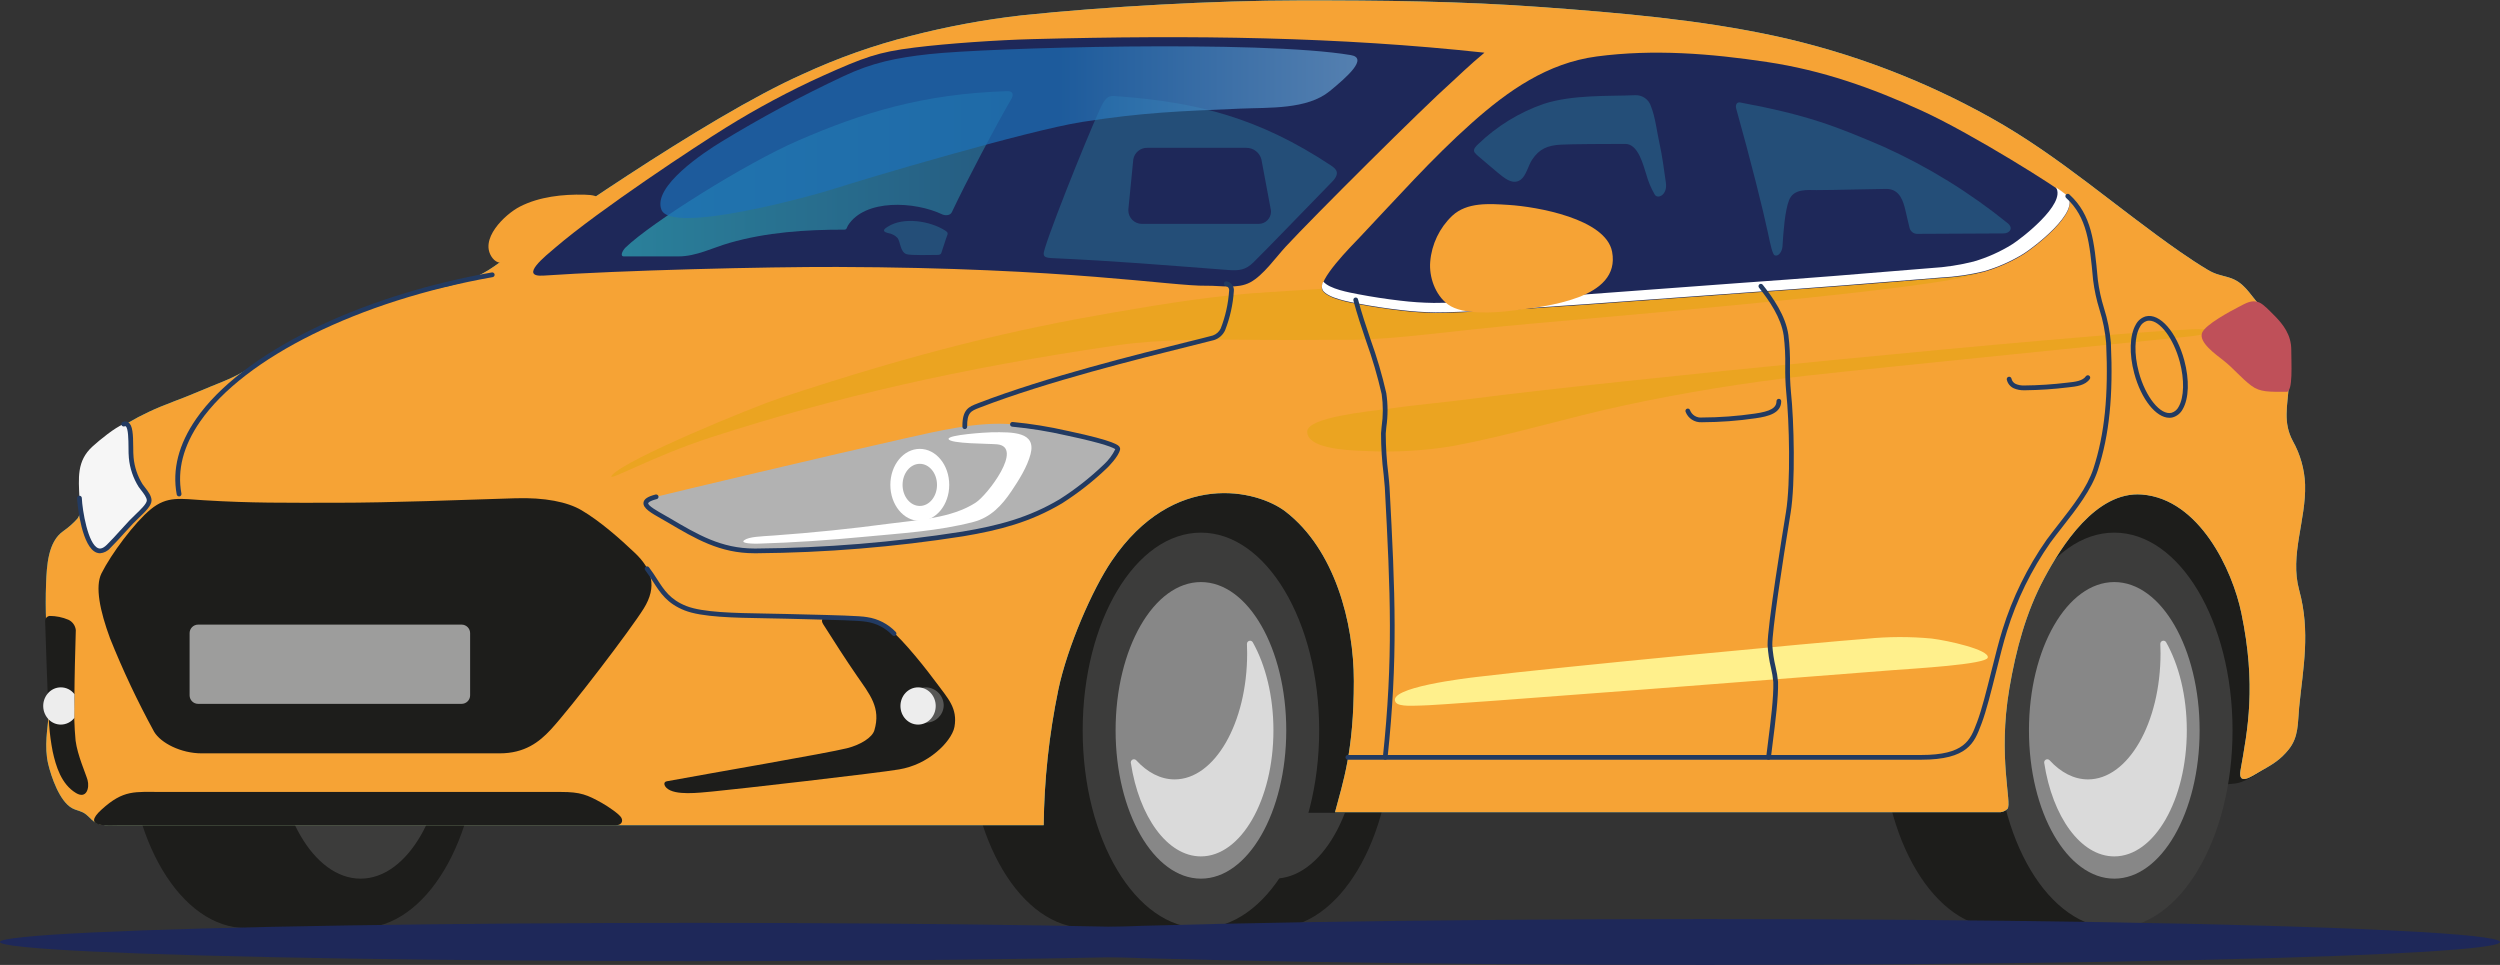 <?xml version="1.0" encoding="UTF-8" standalone="no"?><!DOCTYPE svg PUBLIC "-//W3C//DTD SVG 1.1//EN" "http://www.w3.org/Graphics/SVG/1.1/DTD/svg11.dtd"><svg width="100%" height="100%" viewBox="0 0 513 198" version="1.1" xmlns="http://www.w3.org/2000/svg" xmlns:xlink="http://www.w3.org/1999/xlink" xml:space="preserve" xmlns:serif="http://www.serif.com/" style="fill-rule:evenodd;clip-rule:evenodd;stroke-linejoin:round;stroke-miterlimit:2;"><rect x="0" y="0" width="513" height="198" fill="#333333" stroke="none"/><rect id="Rectangle_352-2" x="10.785" y="0" width="462.414" height="169.385" style="fill:none;"/><rect id="Rectangle_871-2" x="9" y="2.25" width="462.414" height="169.385" style="fill:none;"/><g id="Group_403"><path id="Path_461" d="M50.518,109.297c-13.401,0 -24.264,18.165 -24.264,40.575c0,22.41 10.863,40.57 24.264,40.57l23.475,0l0,-81.145l-23.475,0Z" style="fill:#1d1d1b;fill-rule:nonzero;"/><ellipse id="Ellipse_42" cx="73.99" cy="149.868" rx="24.264" ry="40.571" style="fill:#1d1d1b;"/><ellipse id="Ellipse_43" cx="73.991" cy="149.869" rx="17.51" ry="30.429" style="fill:#3c3c3b;"/></g><path id="Path_462" d="M432.615,160.761c0,0 20.273,0.778 26.175,0c2.515,-0.332 7.252,-3.871 7.252,-3.871c0.211,-1.257 0.4,-2.527 0.569,-3.81c4.055,-31.155 -6.329,-58.125 -23.193,-60.232c-16.864,-2.107 -33.825,21.436 -37.875,52.592c-0.667,5.079 -0.953,10.2 -0.856,15.321l27.928,0Z" style="fill:#1d1d1b;fill-rule:nonzero;"/><g id="Group_404"><path id="Path_463" d="M410.379,109.297c-13.4,0 -24.263,18.165 -24.263,40.575c0,22.41 10.863,40.57 24.263,40.57l23.475,0l0,-81.145l-23.475,0Z" style="fill:#1d1d1b;fill-rule:nonzero;"/><ellipse id="Ellipse_44" cx="433.852" cy="149.868" rx="24.264" ry="40.571" style="fill:#3c3c3b;"/><ellipse id="Ellipse_45" cx="433.852" cy="149.869" rx="17.51" ry="30.429" style="fill:#878787;"/></g><g id="Group_405"><path id="Path_464" d="M237.952,109.297c-13.401,0 -24.264,18.165 -24.264,40.575c0,22.41 10.863,40.57 24.264,40.57l23.475,0l0,-81.145l-23.475,0Z" style="fill:#1d1d1b;fill-rule:nonzero;"/><ellipse id="Ellipse_46" cx="261.424" cy="149.868" rx="24.264" ry="40.571" style="fill:#1d1d1b;"/><ellipse id="Ellipse_47" cx="261.424" cy="149.869" rx="17.51" ry="30.429" style="fill:#3c3c3b;"/></g><path id="Path_465" d="M280.013,166.786c1.202,-4.149 2.084,-8.385 2.639,-12.669c3.979,-30.573 -9.015,-57.386 -29.025,-59.889c-20.011,-2.502 -38.586,20.373 -43.431,50.825c-1.215,7.181 -1.829,14.451 -1.835,21.733l71.651,0Z" style="fill:#1d1d1b;fill-rule:nonzero;"/><g id="Group_406"><path id="Path_466" d="M222.959,109.297c-13.401,0 -24.264,18.165 -24.264,40.575c0,22.41 10.863,40.57 24.264,40.57l23.475,0l0,-81.145l-23.475,0Z" style="fill:#1d1d1b;fill-rule:nonzero;"/><ellipse id="Ellipse_48" cx="246.431" cy="149.868" rx="24.264" ry="40.571" style="fill:#3c3c3b;"/><ellipse id="Ellipse_49" cx="246.431" cy="149.869" rx="17.51" ry="30.429" style="fill:#878787;"/></g><path id="Path_467" d="M473.006,99.432c-0.122,-3.146 -0.99,-6.217 -2.534,-8.961c-2.012,-3.789 -1.089,-7.091 -0.825,-11.137c0.3,-3.105 0.17,-6.237 -0.384,-9.307c-0.82,-3.771 -3.35,-4.926 -5.748,-7.604c-1.993,-2.224 -3.069,-4.576 -6.173,-5.49c-1.704,-0.502 -2.748,-0.62 -4.331,-1.576c-1.912,-1.148 -3.776,-2.372 -5.604,-3.644c-13.092,-9.102 -24.787,-19.674 -38.823,-27.505c-13.802,-7.733 -28.671,-13.386 -44.125,-16.776c-15.708,-3.406 -31.875,-4.778 -47.899,-5.964c-16.641,-1.233 -33.293,-1.405 -49.969,-1.386c-17.347,0.021 -39.675,1.252 -57.011,3.075c-7.661,0.879 -15.253,2.288 -22.72,4.215c-7.566,1.913 -14.94,4.521 -22.026,7.792c-20.112,8.915 -54.763,33.394 -63.473,39.52c-2.675,1.856 -5.678,3.187 -8.85,3.921c-13.104,2.736 -25.65,7.591 -33.84,12.361c-2.891,1.685 -5.475,3.363 -8.337,5.075c-3.125,1.875 -6.132,2.806 -9.498,4.275c-3.398,1.48 -7.117,2.678 -10.291,4.195c-2.876,1.332 -5.609,2.953 -8.157,4.837c-2.449,1.781 -5.165,4.684 -5.621,7.733c-0.423,2.826 0.772,6.818 -0.858,9.315c-0.856,0.958 -1.821,1.814 -2.875,2.55c-3.207,2.187 -3.436,7.14 -3.58,10.832c-0.412,10.635 1.178,20.336 0.632,26.179c-0.337,3.605 -1.045,7.227 -0.196,10.817c0.623,2.635 2.336,7.641 4.883,9.049c1.05,0.579 1.907,0.513 2.917,1.323c0.81,0.65 1.304,1.448 2.309,1.854c0.718,0.259 1.479,0.373 2.241,0.334l191.925,0c0.107,-9.354 1.115,-18.676 3.011,-27.836c1.832,-8.707 6.945,-20.519 10.963,-26.429c12.721,-18.708 29.886,-14.562 35.684,-10.072c10.077,7.8 13.985,22.731 13.985,34.747c0,14.511 -2.261,20.832 -3.86,26.916l136.063,0c0.71,0.075 1.417,-0.175 1.92,-0.681c0.99,-1.143 -2.017,-10.56 0.393,-24.72c1.344,-7.882 3.375,-15.571 7.173,-22.65c3.483,-6.489 10.575,-17.876 20.031,-17.133c11.842,0.931 18.594,15.6 20.4,24.307c3.103,14.925 1.289,23.991 -0.165,32.243c-0.583,3.317 2.241,1.301 3.975,0.3c2.709,-1.56 4.156,-2.388 5.88,-4.512c2.127,-2.621 1.858,-5.55 2.175,-8.747c0.795,-7.954 2.352,-15.414 -0.007,-24.009c-1.955,-7.144 1.447,-14.382 1.219,-21.626Z" style="fill:url(#_Linear1);fill-rule:nonzero;"/><path id="Path_468" d="M473.006,99.432c-0.122,-3.146 -0.99,-6.217 -2.534,-8.961c-2.012,-3.789 -1.089,-7.091 -0.825,-11.137c0.3,-3.105 0.17,-6.237 -0.384,-9.307c-0.82,-3.771 -3.35,-4.926 -5.748,-7.604c-1.993,-2.224 -3.069,-4.576 -6.173,-5.49c-1.704,-0.502 -2.748,-0.62 -4.331,-1.576c-1.912,-1.148 -3.776,-2.372 -5.604,-3.644c-13.092,-9.102 -24.787,-19.674 -38.823,-27.505c-13.802,-7.733 -28.671,-13.386 -44.125,-16.776c-15.708,-3.406 -31.875,-4.778 -47.899,-5.964c-16.641,-1.233 -33.293,-1.405 -49.969,-1.386c-17.347,0.021 -39.675,1.252 -57.011,3.075c-7.661,0.879 -15.253,2.288 -22.72,4.215c-7.566,1.913 -14.94,4.521 -22.026,7.792c-20.112,8.915 -54.763,33.394 -63.473,39.52c-2.675,1.856 -5.678,3.187 -8.85,3.921c-13.104,2.736 -25.65,7.591 -33.84,12.361c-2.891,1.685 -5.475,3.363 -8.337,5.075c-3.125,1.875 -6.132,2.806 -9.498,4.275c-3.398,1.48 -7.117,2.678 -10.291,4.195c-2.876,1.332 -5.609,2.953 -8.157,4.837c-2.449,1.781 -5.165,4.684 -5.621,7.733c-0.423,2.826 0.772,6.818 -0.858,9.315c-0.856,0.958 -1.821,1.814 -2.875,2.55c-3.207,2.187 -3.436,7.14 -3.58,10.832c-0.412,10.635 1.178,20.336 0.632,26.179c-0.337,3.605 -1.045,7.227 -0.196,10.817c0.623,2.635 2.336,7.641 4.883,9.049c1.05,0.579 1.907,0.513 2.917,1.323c0.81,0.65 1.304,1.448 2.309,1.854c0.718,0.259 1.479,0.373 2.241,0.334l191.925,0c0.107,-9.354 1.115,-18.676 3.011,-27.836c1.832,-8.707 6.945,-20.519 10.963,-26.429c12.721,-18.708 29.886,-14.562 35.684,-10.072c10.077,7.8 13.985,22.731 13.985,34.747c0,14.511 -2.261,20.832 -3.86,26.916l136.063,0c0.71,0.075 1.417,-0.175 1.92,-0.681c0.99,-1.143 -2.017,-10.56 0.393,-24.72c1.344,-7.882 3.375,-15.571 7.173,-22.65c3.483,-6.489 10.575,-17.876 20.031,-17.133c11.842,0.931 18.594,15.6 20.4,24.307c3.103,14.925 1.289,23.991 -0.165,32.243c-0.583,3.317 2.241,1.301 3.975,0.3c2.709,-1.56 4.156,-2.388 5.88,-4.512c2.127,-2.621 1.858,-5.55 2.175,-8.747c0.795,-7.954 2.352,-15.414 -0.007,-24.009c-1.955,-7.144 1.447,-14.382 1.219,-21.626Z" style="fill:#f6a335;fill-rule:nonzero;"/><path id="Path_469" d="M120.533,43.144c-1.992,1.494 -11.23,7.362 -13.154,8.757c-1.531,1.11 -4.536,3.331 -6.295,1.083c-2.965,-3.793 2.52,-9.011 5.61,-10.594c3.963,-2.03 8.771,-2.544 13.205,-2.444c3.685,0.087 3.566,0.997 0.634,3.198Z" style="fill:#f6a335;fill-rule:nonzero;"/><path id="Path_470" d="M297.922,16.813c-5.841,5.184 -28.545,27.796 -34.097,33.807c-2.056,2.226 -4.613,5.897 -7.287,7.325c-2.601,1.39 -6.091,0.644 -8.925,0.689c-7.32,0.116 -28.33,-3.702 -75.839,-3.855c-14.457,-0.046 -44.393,0.682 -60.225,1.774c-5.192,0.358 0.466,-4.088 2.371,-5.721c9.155,-7.843 29.105,-20.986 35.052,-24.662c6.355,-3.946 12.957,-7.478 19.765,-10.574c8.633,-3.862 11.366,-4.898 18.911,-5.837c6.819,-0.848 16.973,-1.542 24.225,-1.733c33.215,-0.872 62.823,-0.459 92.733,2.784c-3.011,2.493 -5.838,5.253 -6.684,6.003Z" style="fill:#1e2859;fill-rule:nonzero;"/><path id="Path_471" d="M229.37,92.143c-0.252,1.09 -1.741,2.751 -2.515,3.508c-2.807,2.691 -5.872,5.099 -9.15,7.19c-6.489,3.861 -12.718,5.467 -20.153,6.713c-13.565,2.274 -28.323,3.254 -42.364,3.475c-7.035,0.11 -12,-2.764 -17.925,-6.259c-3.284,-1.937 -7.283,-3.647 -2.598,-4.839c3.116,-0.793 36.028,-8.614 50.696,-11.899c7.07,-1.581 15.136,-3.57 22.41,-2.969c3.747,0.357 7.466,0.958 11.134,1.8c1.132,0.246 10.712,2.217 10.465,3.28Z" style="fill:url(#_Linear2);fill-rule:nonzero;"/><path id="Path_472" d="M26.927,107.113c-1.743,1.842 -2.93,3.283 -4.65,4.996c-4.193,4.18 -5.85,-7.041 -5.975,-9.912c-0.179,-4.1 -0.582,-7.615 2.679,-10.575c1.492,-1.357 4.634,-3.924 6.395,-4.598c1.921,-0.736 1.308,4.725 1.548,6.88c0.186,2.034 0.848,3.997 1.931,5.729c0.626,0.89 1.756,2.06 1.754,3.045c0.007,1.161 -2.28,2.952 -3.682,4.435Z" style="fill:#f6f6f6;fill-rule:nonzero;"/><path id="Path_473" d="M127.514,167.822c0.408,0.819 -0.075,1.518 -1.175,1.518l-101.579,0c-2.648,0 -8.122,0.6 -3.921,-3.215c4.545,-4.13 6.771,-3.615 12.457,-3.615l81.853,0c3.955,0 5.368,0.583 8.356,2.256c1.188,0.665 3.634,2.304 4.009,3.056Z" style="fill:#1d1d1b;fill-rule:nonzero;"/><path id="Path_474" d="M132.086,124.881c-2.674,4.298 -14.8,20.21 -19.086,24.85c-2.361,2.55 -5.35,4.857 -10.472,4.857l-61.154,0c-4.225,0 -8.382,-2.111 -9.755,-4.439c-3.395,-6.209 -6.417,-12.615 -9.048,-19.184c-2.062,-5.599 -3.1,-10.597 -1.749,-13.306c1.95,-3.918 6.782,-10.44 10.125,-13.168c3.381,-2.762 6.053,-2.136 10.959,-1.835c9.763,0.6 16.664,0.509 27.063,0.509c11.413,0 26.334,-0.6 36.797,-0.922c6.013,-0.187 10.671,0.75 13.566,2.46c3.807,2.25 7.789,5.756 10.945,8.755c3.54,3.364 4.617,6.914 1.809,11.423Z" style="fill:#1d1d1b;fill-rule:nonzero;"/><path id="Rectangle_351" d="M96.469,129.92c0,-0.966 -0.785,-1.751 -1.752,-1.751l-54.059,0c-0.967,0 -1.752,0.785 -1.752,1.751l0,12.762c0,0.967 0.785,1.751 1.752,1.751l54.059,0c0.967,0 1.752,-0.784 1.752,-1.751l0,-12.762Z" style="fill:#9d9d9c;"/><path id="Path_475" d="M195.857,149.149c-0.294,1.651 -1.945,3.738 -3.63,5.119c-2.197,1.872 -4.857,3.119 -7.701,3.609c-3.927,0.702 -34.025,4.147 -38.246,4.533c-2.925,0.268 -7.773,0.89 -9.492,-0.712c-0.533,-0.496 -0.712,-1.241 0.053,-1.383c8.356,-1.553 32.947,-5.759 36.984,-6.782c2.784,-0.705 5.148,-2.196 5.589,-3.656c1.402,-4.65 -0.94,-7.375 -3.567,-11.188c-2.441,-3.543 -4.624,-6.975 -6.931,-10.603c-0.43,-0.675 -0.347,-1.356 0.648,-1.356c4.69,0 9.829,-0.271 12.778,2.134c3.205,2.615 8.036,8.837 9.966,11.458c2.186,2.968 4.23,5.007 3.549,8.827Z" style="fill:#1d1d1b;fill-rule:nonzero;"/><path id="Path_476" d="M15.615,162.742c-3.057,-1.817 -4.145,-5.55 -4.8,-8.511c-0.351,-1.788 -0.594,-3.597 -0.731,-5.414c-0.207,-2.326 -0.824,-21.368 -0.824,-21.368c-0.012,-0.536 0.39,-0.998 0.922,-1.06c1.323,0.001 2.632,0.267 3.851,0.782c0.843,0.389 1.422,1.195 1.522,2.118c-0.145,5.256 -0.257,8.977 -0.289,14.126c-0.103,2.854 -0.022,5.711 0.244,8.555c0.392,3.031 2.123,6.871 2.457,8.092c0.442,1.594 -0.198,3.955 -2.352,2.68Z" style="fill:#1d1d1b;fill-rule:nonzero;"/><path id="Path_477" d="M193.648,144.866c-0.104,1.911 -1.705,3.427 -3.619,3.427c-1.988,0 -3.624,-1.636 -3.624,-3.624c0,-1.988 1.636,-3.624 3.624,-3.624c2.04,0.057 3.673,1.781 3.619,3.82Z" style="fill:#575756;fill-rule:nonzero;"/><path id="Path_478" d="M15.28,142.448c-0.006,0.325 -0.006,0.654 -0.01,0.989c-0.005,1.275 -0.03,2.58 -0.015,3.881c-0.666,0.857 -1.69,1.362 -2.775,1.368c-0.925,-0.002 -1.813,-0.372 -2.465,-1.029c-1.435,-1.443 -1.537,-3.769 -0.232,-5.332c0.662,-0.81 1.655,-1.28 2.701,-1.28c1.1,0 2.138,0.52 2.796,1.402l0,0Z" style="fill:#ededed;fill-rule:nonzero;"/><ellipse id="Ellipse_50" cx="188.39" cy="144.866" rx="3.619" ry="3.82" style="fill:#ededed;"/><path id="Path_479" d="M453.349,68.021c-0.551,0.848 -6.14,1.218 -7.113,1.325c-3.427,0.375 -61.114,6.133 -75.536,7.752c-12.444,1.396 -24.999,3.431 -37.268,6.064c-11.962,2.568 -23.156,6.082 -35.165,8.339c-5.938,1.001 -11.967,1.353 -17.981,1.05c-4.943,-0.15 -12.055,-0.689 -12.051,-3.995c0.004,-2.936 12.799,-4.144 15.588,-4.548c6.267,-0.905 12.65,-1.44 18.927,-2.268c24.93,-3.291 122.918,-13.063 146.907,-14.166c0.977,-0.042 4.084,-0.156 3.692,0.447Z" style="fill:#eba421;fill-rule:nonzero;"/><path id="Path_480" d="M407.891,134.933c-0.3,1.425 -15.287,2.258 -19.816,2.608c-10.344,0.8 -92.614,7.281 -96.484,7.235c-1.035,-0.013 -4.487,0.336 -5.175,-0.638c-2.17,-3.061 14.801,-5.006 16.629,-5.228c17.891,-2.169 71.18,-7.189 79.917,-7.833c4.463,-0.451 8.959,-0.466 13.425,-0.046c3.336,0.407 11.842,2.297 11.504,3.902Z" style="fill:#fff08c;fill-rule:nonzero;"/><path id="Path_481" d="M194.783,99.498c0,4.081 -2.705,7.388 -6.042,7.388c-3.336,0 -6.041,-3.307 -6.041,-7.388c0,-4.081 2.705,-7.389 6.041,-7.389c3.337,0 6.042,3.307 6.042,7.389Zm-2.508,0c0,-2.387 -1.581,-4.322 -3.534,-4.322c-1.952,0 -3.534,1.935 -3.534,4.322c0,2.387 1.582,4.322 3.534,4.322c1.953,0 3.534,-1.935 3.534,-4.322Z" style="fill:#fff;fill-rule:nonzero;"/><path id="Path_482" d="M207.572,100.748c-1.979,2.958 -4.276,5.422 -7.81,6.349c-7.2,1.889 -14.912,2.334 -22.5,3.061c-7.165,0.688 -14.391,1.177 -21.567,1.395c-0.945,0.029 -3.908,0.004 -2.99,-0.693c0.98,-0.742 3.432,-0.788 6.084,-0.974c7.932,-0.568 15.875,-1.382 23.71,-2.433c5.74,-0.77 12.757,-1.075 17.742,-4.336c2.429,-1.589 9.866,-11.371 4.396,-11.942c-1.535,-0.161 -9.743,-0.086 -9.987,-1.089c-0.213,-0.867 7.707,-1.365 8.785,-1.38c4.477,-0.065 9.225,-0.093 8.037,4.467c-0.693,2.666 -2.423,5.367 -3.9,7.575Z" style="fill:#fff;fill-rule:nonzero;"/><path id="Path_483" d="M314.095,66.432c-17.32,1.532 -27.044,3.208 -36.99,3.289c-5.841,0.047 -16.959,0.085 -22.804,-0.014c-4.972,-0.084 -16.414,-0.121 -24.975,1.13c-32.7,4.777 -57.91,10.666 -83.278,18.856c-12.48,4.028 -22.097,9.653 -20.432,7.788c3.032,-3.395 28.982,-13.994 34.418,-15.796c29.025,-9.618 48.556,-14.127 68.205,-17.523c10.602,-1.833 21.882,-3.662 32.625,-4.249c5.253,-0.287 45.411,-2.956 50.682,-3.183c33.717,-1.454 93.998,-3.282 95.148,-1.275c1.617,2.819 -67.643,8.768 -92.599,10.977Z" style="fill:#eba421;fill-rule:nonzero;"/><path id="Path_484" d="M415.224,52.186c-2.529,1.554 -5.255,2.761 -8.105,3.588c-2.887,0.707 -5.835,1.139 -8.805,1.288c-13.409,1.1 -26.822,2.175 -40.247,3.091c-12.107,0.825 -52.995,4.108 -63.498,4.063c-2.341,-0.032 -4.679,-0.188 -7.004,-0.469c-2.95,-0.336 -5.884,-0.78 -8.801,-1.331c-1.869,-0.354 -6.225,-1.102 -7.35,-2.756c-1.332,-1.959 5.935,-9.204 7.579,-10.938c7.377,-7.782 14.813,-16.192 23.025,-23.495c7.435,-6.611 15.516,-12.3 25.635,-13.64c11.675,-1.544 23.351,-0.6 34.929,1.135c11.325,1.698 21.474,5.271 31.899,10.056c10.355,4.752 28.241,16.035 29.576,17.364c3.273,3.26 -7.161,11.028 -8.833,12.044Z" style="fill:#1e2859;fill-rule:nonzero;"/><g id="Group_407"><path id="Path_485" d="M207.561,20.251c-3.327,5.716 -9.229,16.905 -12.241,23.29c-0.392,0.83 -1.588,0.632 -1.889,0.487c-5.744,-2.759 -16.005,-3.233 -19.445,2.264c-0.219,0.349 -0.183,0.834 -0.738,0.833c-7.896,-0.013 -15.93,0.526 -23.562,2.718c-3.466,0.995 -6.795,2.77 -10.46,2.77l-11.206,0c-0.881,0 -0.257,-1.239 0.347,-1.824c5.127,-4.972 24.472,-17.214 35.55,-22.007c12.988,-5.62 25.365,-9.525 42.75,-10.078c1.454,-0.045 1.213,0.998 0.894,1.547Z" style="fill:url(#_Linear3);fill-rule:nonzero;"/><path id="Path_486" d="M194.417,48.153c-0.27,0.658 -1.021,3.11 -1.252,3.74c-0.143,0.39 -0.494,0.411 -0.825,0.414c-1.091,0.008 -5.566,0.138 -6.35,-0.161c-1.281,-0.487 -1.205,-2.467 -1.808,-3.308c-0.526,-0.547 -1.219,-0.904 -1.969,-1.016c-1.533,-0.385 -0.544,-0.983 -0.021,-1.316c3.242,-2.066 8.683,-1.141 11.7,0.768c0.291,0.182 0.704,0.44 0.525,0.879Z" style="fill:url(#_Linear4);fill-rule:nonzero;"/><path id="Path_487" d="M273.377,37.267c-5.06,5.204 -13.642,14.082 -16.177,16.575c-1.563,1.536 -2.901,1.733 -5.1,1.567c-14.217,-1.079 -22.815,-1.83 -36.45,-2.457c-1.835,-0.085 -1.601,-0.814 -1.211,-2.084c1.857,-6.042 10.724,-27.865 11.913,-29.755c1.034,-1.651 1.592,-1.466 3.353,-1.332c15.929,1.214 28.595,4.367 43.373,14.15c1.009,0.668 2.07,1.519 0.299,3.336Zm-12.644,5.565l-1.891,-10.113c-0.356,-1.406 -1.637,-2.395 -3.087,-2.385l-20.328,0c-1.415,-0.039 -2.653,0.987 -2.877,2.385l-0.998,10.113c-0.013,0.11 -0.02,0.221 -0.02,0.332c0,1.523 1.253,2.775 2.775,2.775c0.014,0 0.027,0 0.041,0l23.867,0c0.026,0.001 0.053,0.001 0.079,0.001c1.379,0 2.514,-1.135 2.514,-2.515c0,-0.2 -0.024,-0.4 -0.071,-0.596l-0.004,0.003Z" style="fill:url(#_Linear5);fill-rule:nonzero;"/><path id="Path_488" d="M339.57,39.961c-0.767,-1.318 -1.359,-2.73 -1.763,-4.2c-0.579,-1.71 -1.587,-6.231 -4.283,-6.231c-3.675,0 -11.017,0.034 -13.2,0.15c-2.739,0.146 -4.457,0.851 -5.95,3.112c-0.771,1.167 -1.205,3.267 -2.325,4.083c-1.476,1.074 -3.042,-0.16 -3.764,-0.685c-0.766,-0.558 -4.2,-3.525 -4.902,-4.108c-0.302,-0.234 -0.572,-0.507 -0.802,-0.813c-0.403,-0.633 0.353,-1.323 0.742,-1.689c3.812,-3.679 8.374,-6.489 13.374,-8.238c5.941,-1.964 13.601,-1.575 18.773,-1.804c1.496,-0.1 2.874,0.851 3.312,2.284c0.9,2.273 1.2,5.136 1.729,7.525c0.611,2.77 0.927,5.357 1.33,8.163c0.358,2.481 -1.646,3.412 -2.271,2.451Z" style="fill:url(#_Linear6);fill-rule:nonzero;"/><path id="Path_489" d="M411.121,47.9c-3.463,0 -14.729,0.088 -17.762,0.088c-0.717,-0.023 -1.337,-0.52 -1.514,-1.215c-0.379,-1.431 -0.525,-2.336 -0.888,-3.773c-0.382,-1.518 -1.05,-4.236 -3.868,-4.236c-1.963,0 -10.821,0.246 -14.349,0.246c-1.794,0 -4.67,-0.367 -5.625,2.067c-0.847,2.162 -1.161,6.43 -1.35,9.489c-0.063,1.011 -0.789,2.145 -1.597,1.825c-0.45,-0.179 -0.882,-2.206 -1.372,-4.546c-0.932,-4.455 -3.572,-15.024 -6.525,-25.546c-0.216,-0.771 0.133,-1.399 0.804,-1.275c13.809,2.578 19.515,4.827 29.4,9.066c9.15,4.128 17.731,9.417 25.531,15.737c1.234,1.044 0.325,2.073 -0.885,2.073Z" style="fill:url(#_Linear7);fill-rule:nonzero;"/></g><path id="Path_490" d="M424.054,40.025c-0.693,-0.572 -1.421,-1.1 -2.179,-1.581c2.225,3.437 -7.386,10.704 -8.974,11.685c-2.461,1.535 -5.121,2.725 -7.906,3.537c-2.861,0.723 -5.784,1.172 -8.73,1.338c-13.194,1.1 -26.391,2.175 -39.6,3.091c-11.913,0.825 -52.14,4.109 -62.475,4.064c-2.304,-0.032 -4.604,-0.189 -6.891,-0.47c-2.9,-0.335 -5.787,-0.778 -8.661,-1.33c-1.77,-0.342 -5.807,-1.05 -7.09,-2.58c-0.332,0.529 -0.385,1.189 -0.14,1.764c1.125,1.654 5.484,2.4 7.35,2.756c2.915,0.554 5.848,0.997 8.801,1.332c2.325,0.281 4.663,0.437 7.004,0.468c10.5,0.045 51.391,-3.237 63.498,-4.062c13.425,-0.917 26.838,-1.992 40.247,-3.091c2.97,-0.15 5.918,-0.581 8.805,-1.288c2.85,-0.828 5.576,-2.035 8.105,-3.589c1.677,-1.016 12.111,-8.784 8.836,-12.044Z" style="fill:#fff;fill-rule:nonzero;"/><path id="Path_491" d="M310.58,63.715c-3.549,0.45 -10.39,1.018 -13.453,-1.244c-2.632,-1.943 -3.912,-5.653 -3.647,-8.759c0.294,-3.591 1.902,-6.951 4.514,-9.433c3.051,-2.838 7.589,-2.48 11.598,-2.23c5.77,0.36 19.928,2.835 21.212,9.607c1.841,9.712 -13.64,11.219 -20.224,12.059Z" style="fill:#f6a335;fill-rule:nonzero;"/><path id="Path_492" d="M257.07,131.803c-0.112,-0.204 -0.327,-0.33 -0.559,-0.33c-0.35,0 -0.638,0.288 -0.638,0.638c0,0.011 0,0.023 0.001,0.034c0.027,0.635 0.041,1.276 0.042,1.923c0,14.286 -6.663,25.865 -14.882,25.865c-2.901,0 -5.604,-1.445 -7.892,-3.938c-0.121,-0.126 -0.288,-0.196 -0.462,-0.196c-0.352,0 -0.642,0.289 -0.642,0.642c0,0.032 0.003,0.065 0.008,0.097c1.692,11.052 7.486,19.195 14.379,19.195c8.22,0 14.883,-11.579 14.883,-25.863c0,-7.034 -1.617,-13.407 -4.238,-18.067Z" style="fill:#dadada;fill-rule:nonzero;"/><path id="Path_493" d="M444.497,131.803c-0.111,-0.206 -0.328,-0.335 -0.562,-0.335c-0.35,0 -0.639,0.288 -0.639,0.639c0,0.012 0,0.025 0.001,0.038c0.029,0.635 0.043,1.276 0.043,1.923c0,14.286 -6.664,25.865 -14.883,25.865c-2.9,0 -5.604,-1.445 -7.892,-3.938c-0.12,-0.126 -0.287,-0.197 -0.462,-0.197c-0.351,0 -0.641,0.29 -0.641,0.641c0,0.033 0.003,0.066 0.008,0.099c1.692,11.052 7.486,19.195 14.379,19.195c8.219,0 14.883,-11.579 14.883,-25.863c0.002,-7.034 -1.614,-13.407 -4.235,-18.067Z" style="fill:#dadada;fill-rule:nonzero;"/><rect id="Rectangle_352-3" x="10.788" y="0" width="462.414" height="169.385" style="fill:none;"/><g id="Group_418"><path id="Path_494" d="M36.745,101.864c-0.235,0 -0.439,-0.169 -0.482,-0.4c-0.951,-5.099 0.391,-10.317 3.986,-15.509c9.261,-13.374 33.075,-25.169 60.666,-30.05c0.03,-0.006 0.061,-0.009 0.091,-0.009c0.269,0 0.49,0.221 0.49,0.49c0,0.239 -0.175,0.445 -0.411,0.483c-27.347,4.839 -50.911,16.475 -60.031,29.644c-3.44,4.969 -4.725,9.939 -3.825,14.775c0.006,0.03 0.009,0.06 0.009,0.09c0,0.235 -0.17,0.439 -0.401,0.482c-0.031,0.004 -0.061,0.006 -0.092,0.004Z" style="fill:#223a61;fill-rule:nonzero;"/><path id="Path_495" d="M445.864,85.64c0.874,-0.26 1.607,-0.865 2.029,-1.674c1.275,-2.184 1.397,-6.024 0.323,-10.017c-1.562,-5.806 -5.041,-9.775 -7.916,-9.028c-0.875,0.26 -1.607,0.865 -2.029,1.675c-1.275,2.184 -1.397,6.023 -0.323,10.017c1.435,5.336 4.488,9.117 7.206,9.117c0.24,0 0.478,-0.03 0.71,-0.09Zm1.414,-11.439c0.995,3.695 0.906,7.338 -0.225,9.277c-0.291,0.585 -0.809,1.027 -1.433,1.223c-2.281,0.587 -5.362,-3.231 -6.736,-8.34c-0.994,-3.697 -0.906,-7.338 0.225,-9.278c0.292,-0.586 0.81,-1.027 1.434,-1.223c0.156,-0.041 0.317,-0.061 0.478,-0.06c2.213,0 4.977,3.64 6.257,8.401Z" style="fill:#223a61;fill-rule:nonzero;"/><path id="Path_496" d="M349.166,86.643c-1.445,0.08 -2.783,-0.797 -3.287,-2.155c-0.02,-0.053 -0.03,-0.11 -0.03,-0.167c0,-0.266 0.219,-0.484 0.485,-0.484c0.203,0 0.386,0.127 0.455,0.317c0.374,1.019 1.409,1.65 2.485,1.517c3.612,-0.012 7.218,-0.279 10.793,-0.799c3.215,-0.45 4.468,-1.166 4.468,-2.55c0,-0.266 0.219,-0.485 0.485,-0.485c0.267,0 0.486,0.219 0.486,0.485c0,2.434 -2.55,3.126 -5.305,3.512c-3.609,0.527 -7.251,0.797 -10.898,0.809l-0.137,0Z" style="fill:#223a61;fill-rule:nonzero;"/><path id="Path_497" d="M415.536,80.084l-0.254,0c-0.717,0.012 -1.428,-0.13 -2.086,-0.417c-0.718,-0.339 -1.237,-0.995 -1.402,-1.772c-0.007,-0.033 -0.01,-0.067 -0.01,-0.101c0,-0.269 0.221,-0.49 0.49,-0.49c0.231,0 0.432,0.163 0.479,0.389c0.101,0.475 0.418,0.878 0.858,1.085c0.529,0.227 1.101,0.338 1.677,0.325c3.008,-0.027 6.013,-0.224 9,-0.59l0.061,-0.007c1.416,-0.15 3.021,-0.324 3.675,-1.304c0.092,-0.128 0.241,-0.205 0.399,-0.205c0.269,0 0.49,0.222 0.49,0.491c0,0.09 -0.025,0.179 -0.072,0.256c-0.905,1.364 -2.834,1.571 -4.385,1.737l-0.06,0.007c-2.94,0.362 -5.898,0.56 -8.86,0.596Z" style="fill:#223a61;fill-rule:nonzero;"/><path id="Path_498" d="M197.972,88.051c-0.264,0 -0.482,-0.215 -0.486,-0.478c-0.051,-3.581 1.339,-4.115 3.098,-4.789l0.189,-0.075c13.825,-5.337 32.85,-10.056 43.065,-12.592c2.2,-0.545 3.938,-0.974 5.046,-1.275c0.702,-0.25 1.278,-0.766 1.605,-1.436c0.965,-2.472 1.547,-5.077 1.725,-7.725c0.009,-0.051 0.014,-0.104 0.014,-0.156c0,-0.423 -0.316,-0.785 -0.736,-0.842c-0.207,-0.06 -0.351,-0.25 -0.351,-0.466c0,-0.266 0.219,-0.485 0.485,-0.485c0.045,0 0.09,0.006 0.134,0.019c0.916,0.192 1.54,1.064 1.425,1.993c-0.182,2.742 -0.783,5.439 -1.782,7.999c-0.431,0.97 -1.256,1.711 -2.265,2.038c-1.117,0.3 -2.858,0.731 -5.063,1.275c-10.2,2.531 -29.181,7.24 -42.949,12.555l-0.19,0.076c-1.675,0.643 -2.517,0.965 -2.475,3.869c0,0.002 0,0.005 0,0.007c0,0.264 -0.214,0.481 -0.478,0.485l-0.012,0.003Z" style="fill:#223a61;fill-rule:nonzero;"/><path id="Path_499" d="M154.787,113.527c-7.05,0 -12.026,-2.937 -17.775,-6.329c-0.41,-0.241 -0.831,-0.481 -1.246,-0.714c-2.165,-1.226 -3.876,-2.193 -3.72,-3.356c0.098,-0.732 0.868,-1.244 2.496,-1.657c0.033,-0.007 0.067,-0.01 0.101,-0.01c0.266,0 0.485,0.219 0.485,0.485c0,0.214 -0.142,0.404 -0.347,0.465c-1.699,0.432 -1.771,0.83 -1.773,0.845c-0.068,0.513 1.921,1.638 3.237,2.383c0.419,0.237 0.845,0.478 1.261,0.723c5.625,3.319 10.5,6.194 17.289,6.194l0.382,0c14.164,-0.109 28.301,-1.268 42.293,-3.468c7.36,-1.233 13.575,-2.837 19.985,-6.652c3.246,-2.07 6.28,-4.454 9.058,-7.119c0.967,-0.892 1.761,-1.954 2.343,-3.134c-0.315,-0.256 -1.898,-1.096 -9.798,-2.775l-0.258,-0.055c-3.647,-0.837 -7.345,-1.436 -11.07,-1.794c-0.257,-0.012 -0.461,-0.227 -0.461,-0.484c0,-0.266 0.219,-0.485 0.485,-0.485c0.019,0 0.037,0.001 0.055,0.003c3.768,0.36 7.507,0.966 11.196,1.812l0.256,0.054c9.712,2.064 10.267,2.935 10.475,3.264c0.108,0.159 0.146,0.355 0.104,0.543c-0.336,1.458 -2.414,3.516 -2.649,3.75c-2.834,2.717 -5.929,5.148 -9.24,7.259c-6.539,3.891 -12.852,5.522 -20.319,6.775c-14.041,2.207 -28.226,3.371 -42.438,3.481c-0.138,-0.006 -0.273,-0.004 -0.407,-0.004Z" style="fill:#223a61;fill-rule:nonzero;"/><path id="Path_500" d="M394.198,155.894l-117.6,0c-0.007,0 -0.013,0.001 -0.019,0.001c-0.267,0 -0.486,-0.219 -0.486,-0.486c0,-0.266 0.219,-0.485 0.486,-0.485c0.006,0 0.012,0 0.019,0l117.6,0c8.954,0 10.098,-3.041 11.422,-6.563l0.121,-0.319c0.909,-2.4 1.914,-6.42 2.887,-10.305c0.761,-3.041 1.548,-6.186 2.279,-8.509c2.045,-6.583 5.099,-12.81 9.053,-18.457c0.776,-1.057 1.605,-2.116 2.482,-3.238c2.88,-3.682 5.857,-7.491 7.125,-11.38c2.306,-7.064 3.112,-15.016 2.615,-25.782c-0.2,-2.331 -0.66,-4.632 -1.371,-6.86c-0.613,-1.976 -1.051,-4.002 -1.308,-6.054l-0.016,-0.188c-0.685,-7.377 -1.179,-12.707 -5.513,-16.656c-0.101,-0.092 -0.158,-0.222 -0.158,-0.358c0,-0.266 0.219,-0.485 0.484,-0.485c0.121,0 0.238,0.045 0.327,0.126c4.612,4.2 5.121,9.689 5.825,17.283l0.017,0.188c0.25,1.995 0.676,3.964 1.275,5.883c0.733,2.299 1.204,4.673 1.406,7.077c0.502,10.889 -0.318,18.946 -2.663,26.127c-1.322,4.05 -4.35,7.929 -7.284,11.678c-0.872,1.116 -1.697,2.17 -2.465,3.215c-3.89,5.562 -6.894,11.693 -8.906,18.174c-0.723,2.296 -1.506,5.426 -2.263,8.453c-0.98,3.912 -1.992,7.958 -2.921,10.413l-0.12,0.318c-1.391,3.697 -2.706,7.189 -12.33,7.189Z" style="fill:#223a61;fill-rule:nonzero;"/><path id="Path_501" d="M362.903,155.894c-0.018,0.002 -0.037,0.002 -0.055,0c-0.244,-0.027 -0.43,-0.235 -0.43,-0.48c0,-0.019 0.001,-0.038 0.003,-0.056c0.103,-0.908 0.241,-1.985 0.39,-3.157c0.518,-4.07 1.164,-9.136 1.072,-12.249c-0.089,-0.968 -0.248,-1.929 -0.476,-2.875c-0.367,-1.536 -0.601,-3.102 -0.699,-4.678c-0.075,-3.701 3.131,-23.425 3.775,-27.341c0.986,-6.004 0.688,-18.573 0.049,-24.589c-0.161,-1.767 -0.227,-3.542 -0.2,-5.317c0.044,-2.103 -0.062,-4.207 -0.318,-6.295c-0.525,-3.686 -2.979,-7.184 -5.056,-9.819c-0.075,-0.087 -0.115,-0.198 -0.115,-0.313c0,-0.266 0.219,-0.486 0.485,-0.486c0.155,0 0.3,0.075 0.392,0.199c2.153,2.731 4.697,6.368 5.255,10.283c0.264,2.133 0.373,4.282 0.329,6.431c-0.028,1.741 0.037,3.481 0.193,5.215c0.645,6.068 0.943,18.766 -0.056,24.849c-1.772,10.779 -3.819,24.36 -3.762,27.164c0.098,1.516 0.326,3.021 0.679,4.5c0.243,1 0.409,2.018 0.497,3.044c0.092,3.188 -0.558,8.295 -1.081,12.399c-0.15,1.167 -0.285,2.24 -0.388,3.144c-0.03,0.243 -0.238,0.428 -0.483,0.427Z" style="fill:#223a61;fill-rule:nonzero;"/><path id="Path_502" d="M284.248,155.894c-0.017,0.001 -0.034,0.001 -0.051,0c-0.246,-0.025 -0.434,-0.235 -0.434,-0.482c0,-0.017 0.001,-0.034 0.002,-0.051c2.139,-20.192 1.576,-33.539 0.397,-55.391c-0.029,-0.533 -0.127,-1.488 -0.24,-2.595c-0.352,-2.807 -0.53,-5.633 -0.534,-8.463c0.018,-0.354 0.066,-0.82 0.122,-1.36c0.323,-2.213 0.327,-4.461 0.011,-6.675c-0.847,-3.694 -1.916,-7.334 -3.201,-10.9c-0.916,-2.71 -1.864,-5.514 -2.598,-8.32c-0.011,-0.04 -0.016,-0.081 -0.016,-0.123c0,-0.266 0.219,-0.485 0.485,-0.485c0.221,0 0.415,0.15 0.47,0.363c0.725,2.775 1.667,5.559 2.578,8.255c1.299,3.602 2.378,7.28 3.232,11.013c0.338,2.31 0.34,4.658 0.004,6.969c-0.055,0.525 -0.101,0.981 -0.119,1.31c0.007,2.78 0.184,5.556 0.53,8.314c0.12,1.166 0.213,2.086 0.244,2.642c1.181,21.9 1.746,35.281 -0.401,55.545c-0.025,0.246 -0.234,0.434 -0.481,0.434Z" style="fill:#223a61;fill-rule:nonzero;"/><path id="Path_503" d="M183.468,130.505c-0.13,0.001 -0.255,-0.052 -0.346,-0.144c-1.426,-1.51 -3.324,-2.489 -5.381,-2.776c-1.317,-0.26 -6.92,-0.395 -12.34,-0.525c-1.429,-0.035 -2.856,-0.069 -4.207,-0.105c-1.386,-0.038 -2.808,-0.063 -4.233,-0.086c-6.375,-0.107 -12.966,-0.219 -16.488,-1.615c-3.585,-1.42 -4.973,-3.58 -6.443,-5.867c-0.497,-0.774 -1.012,-1.575 -1.633,-2.39c-0.067,-0.086 -0.104,-0.191 -0.104,-0.3c0,-0.266 0.219,-0.485 0.485,-0.485c0.154,0 0.3,0.073 0.391,0.198c0.645,0.846 1.17,1.663 1.677,2.452c1.444,2.246 2.69,4.184 5.984,5.49c3.359,1.331 9.861,1.441 16.148,1.548c1.425,0.023 2.85,0.047 4.243,0.086c1.35,0.036 2.775,0.071 4.2,0.105c5.712,0.138 11.106,0.269 12.504,0.544c2.248,0.326 4.321,1.399 5.885,3.045c0.089,0.091 0.139,0.213 0.139,0.34c0,0.266 -0.219,0.485 -0.485,0.485l0.004,0Z" style="fill:#223a61;fill-rule:nonzero;"/><path id="Path_504" d="M20.525,113.53c-0.252,-0.001 -0.501,-0.049 -0.736,-0.141c-2.913,-1.137 -3.885,-9.22 -3.969,-11.16c-0.012,-0.265 0.197,-0.494 0.463,-0.506c0.009,0 0.017,0 0.025,0c0.258,0 0.472,0.206 0.481,0.464c0.113,2.603 1.275,9.488 3.353,10.297c0.192,0.075 0.78,0.304 1.795,-0.708c1.015,-1.011 1.848,-1.933 2.727,-2.906c0.594,-0.657 1.207,-1.336 1.911,-2.08c0.367,-0.388 0.798,-0.801 1.214,-1.2c1.043,-0.999 2.34,-2.244 2.337,-2.901c0,-0.6 -0.649,-1.438 -1.171,-2.111c-0.178,-0.23 -0.349,-0.45 -0.495,-0.658c-1.132,-1.798 -1.823,-3.838 -2.017,-5.954c-0.063,-0.572 -0.069,-1.35 -0.074,-2.175c-0.013,-1.475 -0.032,-3.945 -0.579,-4.317c-0.022,-0.016 -0.075,-0.051 -0.237,0.011c-0.056,0.021 -0.115,0.032 -0.174,0.032c-0.266,0 -0.484,-0.219 -0.484,-0.485c0,-0.2 0.124,-0.381 0.311,-0.453c0.368,-0.166 0.796,-0.131 1.132,0.093c0.9,0.613 0.98,2.422 1.001,5.111c0.006,0.799 0.012,1.553 0.071,2.074c0.173,1.955 0.806,3.841 1.846,5.505c0.137,0.195 0.3,0.403 0.467,0.621c0.645,0.831 1.377,1.773 1.375,2.703c0.005,1.071 -1.275,2.302 -2.636,3.6c-0.427,0.41 -0.83,0.797 -1.181,1.167c-0.697,0.738 -1.305,1.412 -1.895,2.064c-0.888,0.982 -1.725,1.911 -2.762,2.943c-0.529,0.622 -1.285,1.007 -2.099,1.07Z" style="fill:#223a61;fill-rule:nonzero;"/></g><path id="Path_505" d="M469.198,80.402c-3.531,0 -5.409,0.087 -7.168,-1.22c-2.149,-1.595 -3.613,-3.515 -5.763,-5.208c-1.591,-1.252 -5.168,-3.743 -4.388,-5.708c0.654,-1.65 5.775,-4.403 7.575,-5.325c1.311,-0.675 2.613,-1.517 4.115,-0.891c0.946,0.393 2.22,1.8 2.835,2.4c2.185,2.121 3.766,4.309 3.766,7.335c-0.004,2.704 0.395,8.617 -0.972,8.617Z" style="fill:#bf5059;fill-rule:nonzero;"/><path id="Path_506" d="M272.864,18.699c-4.631,3.804 -12.476,3.339 -18.318,3.589c-12.632,0.538 -19.887,0.766 -32.463,2.73c-11.219,1.752 -45.189,11.859 -50.239,13.51c-5.4,1.767 -34.125,9.631 -36.121,4.5c-1.862,-4.785 8.822,-11.821 12.215,-13.887c8.152,-4.973 16.573,-9.494 25.223,-13.541c5.865,-2.75 10.735,-3.75 17.56,-4.5c11.799,-1.297 67.821,-2.92 86.456,0.201c3.635,0.613 -0.726,4.454 -4.313,7.398Z" style="fill:url(#_Linear8);fill-rule:nonzero;"/><g id="Group_501"><ellipse id="Ellipse_40" cx="142.564" cy="193.298" rx="142.564" ry="3.924" style="fill:#1e2859;"/><ellipse id="Ellipse_41" cx="349.928" cy="193.298" rx="163.073" ry="4.703" style="fill:#1e2859;"/></g><defs><linearGradient id="_Linear1" x1="0" y1="0" x2="1" y2="0" gradientUnits="userSpaceOnUse" gradientTransform="matrix(-320.383,184.325,-184.325,-320.383,421.108,26.655)"><stop offset="0" style="stop-color:#3db2d9;stop-opacity:1"/><stop offset="0.25" style="stop-color:#38b0d7;stop-opacity:1"/><stop offset="0.51" style="stop-color:#2cabd4;stop-opacity:1"/><stop offset="0.78" style="stop-color:#17a3ce;stop-opacity:1"/><stop offset="1" style="stop-color:#009ac8;stop-opacity:1"/></linearGradient><linearGradient id="_Linear2" x1="0" y1="0" x2="1" y2="0" gradientUnits="userSpaceOnUse" gradientTransform="matrix(-113.797,1.39361e-14,-1.39361e-14,-113.797,381.33,99.993)"><stop offset="0" style="stop-color:#ededed;stop-opacity:1"/><stop offset="0.26" style="stop-color:#e8e8e8;stop-opacity:1"/><stop offset="0.52" style="stop-color:#dcdcdc;stop-opacity:1"/><stop offset="0.79" style="stop-color:#c7c7c7;stop-opacity:1"/><stop offset="1" style="stop-color:#b2b2b2;stop-opacity:1"/></linearGradient><linearGradient id="_Linear3" x1="0" y1="0" x2="1" y2="0" gradientUnits="userSpaceOnUse" gradientTransform="matrix(217.959,0,0,217.959,16.317,35.658)"><stop offset="0" style="stop-color:#30b5bf;stop-opacity:1"/><stop offset="1" style="stop-color:#244e78;stop-opacity:1"/></linearGradient><linearGradient id="_Linear4" x1="0" y1="0" x2="1" y2="0" gradientUnits="userSpaceOnUse" gradientTransform="matrix(12.514,0,0,12.514,-380.707,-466.534)"><stop offset="0" style="stop-color:#30b5bf;stop-opacity:1"/><stop offset="1" style="stop-color:#244e78;stop-opacity:1"/></linearGradient><linearGradient id="_Linear5" x1="0" y1="0" x2="1" y2="0" gradientUnits="userSpaceOnUse" gradientTransform="matrix(2.717,0,0,2.717,-252.289,-463.721)"><stop offset="0" style="stop-color:#30b5bf;stop-opacity:1"/><stop offset="1" style="stop-color:#244e78;stop-opacity:1"/></linearGradient><linearGradient id="_Linear6" x1="0" y1="0" x2="1" y2="0" gradientUnits="userSpaceOnUse" gradientTransform="matrix(4.147,0,0,4.147,-91.995,-463.702)"><stop offset="0" style="stop-color:#30b5bf;stop-opacity:1"/><stop offset="1" style="stop-color:#244e78;stop-opacity:1"/></linearGradient><linearGradient id="_Linear7" x1="0" y1="0" x2="1" y2="0" gradientUnits="userSpaceOnUse" gradientTransform="matrix(2.9,0,0,2.9,41.135,-463.864)"><stop offset="0" style="stop-color:#30b5bf;stop-opacity:1"/><stop offset="1" style="stop-color:#244e78;stop-opacity:1"/></linearGradient><linearGradient id="_Linear8" x1="0" y1="0" x2="1" y2="0" gradientUnits="userSpaceOnUse" gradientTransform="matrix(-150.477,1.84281e-14,-1.84281e-14,-150.477,367.658,27.122)"><stop offset="0" style="stop-color:#e0f2ff;stop-opacity:0.7"/><stop offset="1" style="stop-color:#1d71b8;stop-opacity:0.7"/></linearGradient></defs></svg>